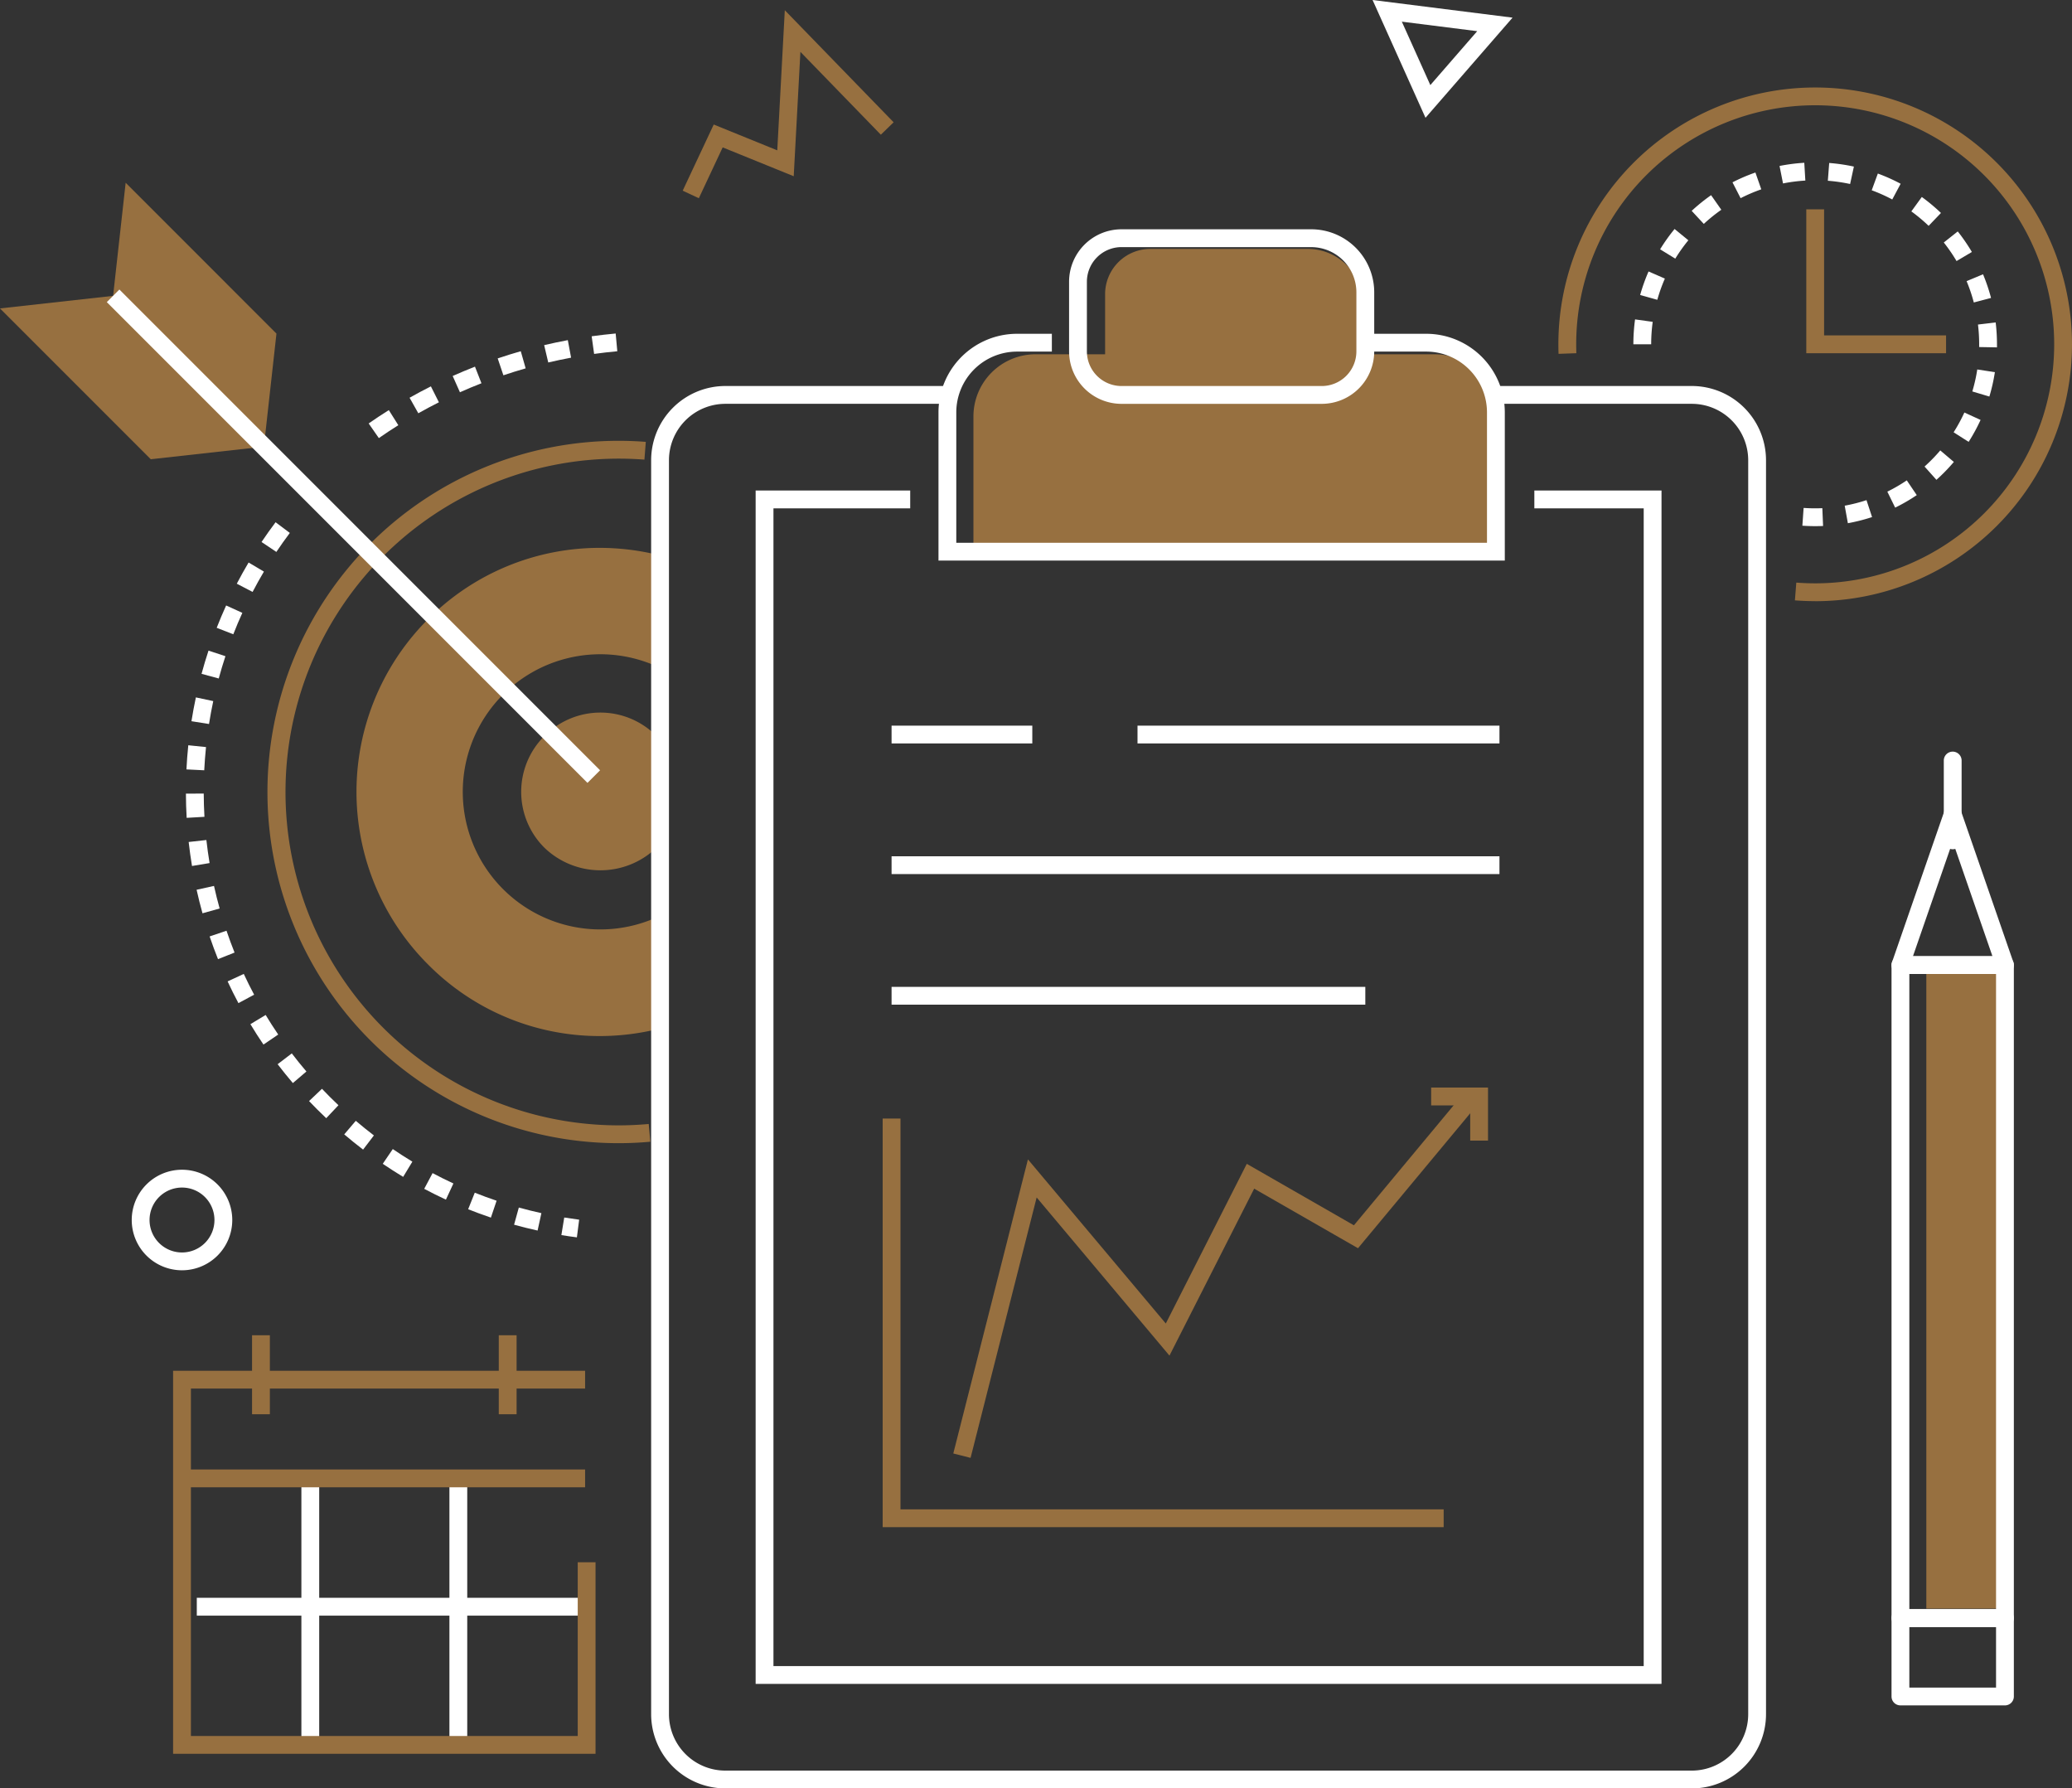 <?xml version="1.0" encoding="UTF-8"?> <svg xmlns="http://www.w3.org/2000/svg" width="348.929" height="301.124" viewBox="0 0 348.929 301.124"><rect x="0" y="0" width="348.929" height="301.124" fill="#333333" stroke="none"/><g id="Insurance" transform="translate(-19.578 -51.953)"><path id="Path_1341" data-name="Path 1341" d="M70.332,301.707h3v44.874h-3Zm24.93,0h3v44.874h-3Z" fill="#fff"></path><path id="Path_1342" data-name="Path 1342" d="M52.719,320.983h64.818v3H52.719Z" fill="#fff"></path><path id="Path_1343" data-name="Path 1343" d="M51.058,299.377H118.11v3H51.058Zm10.965-22.6h3v13.3h-3Zm41.55,0h3v13.3h-3Z" fill="#977040"></path><path id="Path_1344" data-name="Path 1344" d="M119.868,347.25H48.727V282.757H118.11v3H51.727V344.25h65.141V315h3V347.25Z" fill="#977040"></path><path id="Path_1345" data-name="Path 1345" d="M259.635,71.786l-8.911-19.833,23.57,2.97ZM255.65,55.6l4.8,10.68,7.893-9.08Z" fill="#fff"></path><path id="Path_1346" data-name="Path 1346" d="M137.263,85.331l-2.717-1.273,5.225-11.138,10.7,4.345,1.268-23.592,18.326,18.871-2.153,2.09L154.368,60.685l-1.126,20.943L141.279,76.77l-4.016,8.561Z" fill="#977040"></path><path id="Path_1347" data-name="Path 1347" d="M50.227,265.838a8.465,8.465,0,1,1,8.465-8.465A8.465,8.465,0,0,1,50.227,265.838Zm0-13.93a5.465,5.465,0,1,0,5.465,5.465,5.465,5.465,0,0,0-5.465-5.465Z" fill="#fff"></path><path id="Path_1348" data-name="Path 1348" d="M261.255,111.605H249.08v-8.468a9.273,9.273,0,0,0-9.272-9.273H213.3a7.62,7.62,0,0,0-7.62,7.62v10.121H193.976a10.47,10.47,0,0,0-10.47,10.47v21.779h87.75V121.608a10,10,0,0,0-10-10ZM111.273,175.858a13.27,13.27,0,0,0,0,18.844,13.606,13.606,0,0,0,18.741.093v-19.03a13.258,13.258,0,0,0-18.74.093Z" fill="#977040"></path><path id="Path_1349" data-name="Path 1349" d="M91.644,156.229a41.081,41.081,0,0,0,0,58.1A40.635,40.635,0,0,0,120.695,226.4a41.344,41.344,0,0,0,9.32-1.1v-18.82a23.166,23.166,0,1,1,0-42.4V145.3a41.412,41.412,0,0,0-9.32-1.1,40.79,40.79,0,0,0-29.051,12.024Z" fill="#977040"></path><path id="Path_1350" data-name="Path 1350" d="M123.747,244.436a59.131,59.131,0,0,1,0-118.262q2.3,0,4.585.18l-.232,2.99a56.129,56.129,0,1,0-4.353,112.092c1.681,0,3.39-.079,5.076-.233l.273,2.988q-2.668.244-5.349.245Z" fill="#977040"></path><path id="Path_1351" data-name="Path 1351" d="M116.727,260.293q-1.313-.168-2.612-.38l.483-2.96q1.25.2,2.512.365Zm-6.617-1.147q-1.993-.437-3.96-.982l.8-2.89c1.255.347,2.535.665,3.8.943Zm-7.863-2.178q-1.934-.652-3.83-1.41l1.114-2.784c1.2.479,2.437.934,3.675,1.352Zm-7.577-3.026q-1.851-.86-3.654-1.818l1.41-2.648q1.73.921,3.508,1.746Zm-7.2-3.832q-1.746-1.056-3.434-2.2l1.687-2.48q1.62,1.1,3.3,2.117Zm-6.746-4.592q-1.622-1.239-3.177-2.562l1.946-2.285c.989.844,2.016,1.672,3.051,2.462Zm-6.21-5.288q-.768-.726-1.516-1.475-.7-.7-1.374-1.408L73.8,235.28q.65.684,1.319,1.354.719.72,1.455,1.416Zm-5.617-5.914q-1.325-1.553-2.565-3.176l2.385-1.82q1.189,1.556,2.461,3.046Zm-4.95-6.483q-1.15-1.686-2.2-3.434l2.568-1.55q1.012,1.676,2.115,3.295Zm-4.218-6.98q-.961-1.8-1.82-3.655l2.721-1.261q.824,1.776,1.745,3.5Zm-3.437-7.4q-.758-1.894-1.412-3.828l2.842-.96q.629,1.855,1.355,3.675Zm-2.614-7.724q-.549-1.966-.991-3.96l2.93-.648c.283,1.278.6,2.556.95,3.8Zm-1.766-7.964q-.334-2.013-.561-4.041l2.982-.332c.145,1.3.326,2.6.538,3.88Zm-.9-8.107q-.117-2.036-.125-4.077l3-.012c.005,1.295.045,2.614.12,3.917Zm2.964-8.007-3-.15c.067-1.352.172-2.72.31-4.065l2.985.306q-.2,1.951-.3,3.91Zm.807-7.793-2.963-.47c.212-1.337.462-2.687.744-4.01L55.49,170q-.408,1.918-.714,3.855Zm1.636-7.665-2.9-.783q.534-1.97,1.172-3.909l2.85.94q-.614,1.86-1.126,3.752Zm2.452-7.441-2.8-1.092q.743-1.9,1.589-3.76l2.73,1.243q-.811,1.783-1.524,3.609Zm3.244-7.132-2.66-1.387q.945-1.81,1.987-3.567l2.58,1.531q-1,1.685-1.907,3.423Zm4-6.737-2.492-1.67c.75-1.12,1.545-2.24,2.363-3.328l2.4,1.8q-1.177,1.568-2.27,3.2Zm17.259-19.169-1.712-2.463q1.671-1.162,3.394-2.245l1.6,2.54q-1.664,1.045-3.278,2.168Zm6.65-4.178-1.472-2.613q1.772-1,3.59-1.916l1.349,2.68q-1.754.885-3.466,1.85ZM97.032,118l-1.223-2.74q1.859-.828,3.755-1.57l1.092,2.794q-1.83.715-3.624,1.516Zm7.318-2.858-.96-2.842c1.281-.433,2.589-.84,3.887-1.21l.824,2.885C106.848,114.334,105.586,114.727,104.35,115.144Zm7.554-2.157-.688-2.92c1.32-.31,2.66-.592,3.983-.84l.55,2.95C114.471,112.415,113.177,112.687,111.9,112.987Zm7.724-1.441-.412-2.97q2.016-.28,4.044-.467l.273,2.989c-1.3.119-2.617.27-3.9.448Z" fill="#fff"></path><path id="Path_1352" data-name="Path 1352" d="M64.018,127.163,38.624,101.769,40.74,82.723l25.394,25.4-2.116,19.045Z" fill="#977040"></path><path id="Path_1353" data-name="Path 1353" d="M64.018,127.163,38.624,101.769l-19.046,2.116,25.394,25.394,19.046-2.116Z" fill="#977040"></path><path id="Path_1354" data-name="Path 1354" d="M77.6,85h3V199.477h-3Z" transform="translate(-77.412 97.59) rotate(-45)" fill="#fff"></path><path id="Path_1355" data-name="Path 1355" d="M304.479,353.076H141.732a12.512,12.512,0,0,1-12.5-12.5V129.447a12.51,12.51,0,0,1,12.5-12.5H179.12v3H141.732a9.507,9.507,0,0,0-9.5,9.5V340.58a9.508,9.508,0,0,0,9.5,9.5H304.479a9.507,9.507,0,0,0,9.5-9.5V129.447a9.507,9.507,0,0,0-9.5-9.5h-32.99v-3h32.99a12.51,12.51,0,0,1,12.5,12.5V340.58a12.51,12.51,0,0,1-12.5,12.5Z" fill="#fff"></path><path id="Path_1356" data-name="Path 1356" d="M211.137,174.133h60.954v3H211.137Zm-41.416,0h23.7v3h-23.7Zm0,21.993h102.37v3H169.721Zm0,21.992H249.5v3H169.721Z" fill="#fff"></path><path id="Path_1357" data-name="Path 1357" d="M299.381,335.481H146.829V134.546h26.03v3h-23.03V332.481H296.381V137.546H277.965v-3h21.416V335.481Z" fill="#fff"></path><path id="Path_1358" data-name="Path 1358" d="M262.693,309.09H168.221v-68.8h3v65.8h91.472Z" fill="#977040"></path><path id="Path_1359" data-name="Path 1359" d="M183.024,297.422l-2.909-.738,12.57-49.518L215.9,274.8l13.639-26.884,18.038,10.348L265.6,236.592l2.307,1.918-19.637,23.615-17.486-10.031-14.265,28.114-22.365-26.63-11.128,43.844Z" fill="#977040"></path><path id="Path_1360" data-name="Path 1360" d="M272.99,146.343H177.62v-24.96a13.244,13.244,0,0,1,13.229-13.229h5.864v3h-5.864a10.241,10.241,0,0,0-10.23,10.23v21.959h89.37v-21.96a10.241,10.241,0,0,0-10.229-10.229H249.5v-3H259.76a13.244,13.244,0,0,1,13.23,13.23Z" fill="#fff"></path><path id="Path_1361" data-name="Path 1361" d="M242.165,119.951H208.443a8.84,8.84,0,0,1-8.83-8.83V99.39a8.84,8.84,0,0,1,8.83-8.831h31.948A10.618,10.618,0,0,1,251,101.164v9.955a8.841,8.841,0,0,1-8.83,8.831ZM208.443,93.56a5.837,5.837,0,0,0-5.83,5.83v11.73a5.837,5.837,0,0,0,5.83,5.831h33.722a5.838,5.838,0,0,0,5.831-5.83v-9.956a7.614,7.614,0,0,0-7.6-7.6Z" fill="#fff"></path><path id="Path_1362" data-name="Path 1362" d="M270.164,244.007h-3v-5.935h-6.576v-3h9.576Zm73.811-28.278h13.24V322.792h-13.24Z" fill="#977040"></path><path id="Path_1363" data-name="Path 1363" d="M357.215,325.9h-17.6a1.5,1.5,0,0,1-1.5-1.5V214.451a1.5,1.5,0,0,1,1.5-1.5h17.6a1.5,1.5,0,0,1,1.5,1.5V324.4a1.5,1.5,0,0,1-1.5,1.5Zm-16.1-3h14.6V215.951h-14.6Z" fill="#fff"></path><path id="Path_1364" data-name="Path 1364" d="M357.215,339.1h-17.6a1.5,1.5,0,0,1-1.5-1.5V324.4a1.5,1.5,0,0,1,1.5-1.5h17.6a1.5,1.5,0,0,1,1.5,1.5v13.2a1.5,1.5,0,0,1-1.5,1.5Zm-16.1-3h14.6V325.9h-14.6Zm16.1-120.149h-17.6a1.5,1.5,0,0,1-1.417-1.991l8.8-25.4a1.5,1.5,0,0,1,2.834,0l8.8,25.4a1.5,1.5,0,0,1-1.417,1.991Zm-15.488-3h13.382l-6.692-19.318Z" fill="#fff"></path><path id="Path_1365" data-name="Path 1365" d="M348.417,194.947a1.5,1.5,0,0,1-1.5-1.5V180.01a1.5,1.5,0,0,1,3,0v13.437a1.5,1.5,0,0,1-1.5,1.5Z" fill="#fff"></path><path id="Path_1366" data-name="Path 1366" d="M325.26,153.172c-1.145,0-2.294-.045-3.416-.134l.236-2.99c1.044.082,2.114.124,3.18.124a40.247,40.247,0,1,0-40.247-40.247q0,.751.027,1.5l-3,.107q-.029-.8-.029-1.6a43.247,43.247,0,1,1,43.247,43.247Z" fill="#977040"></path><path id="Path_1367" data-name="Path 1367" d="M325.264,140.543c-.73,0-1.457-.025-2.163-.075l.21-2.992a27.9,27.9,0,0,0,3.152.04l.125,3q-.659.027-1.324.028Zm5.5-.494-.535-2.951a27.626,27.626,0,0,0,3.67-.933l.938,2.85A30.436,30.436,0,0,1,330.765,140.049Zm7.965-2.621-1.32-2.694a27.4,27.4,0,0,0,3.276-1.9l1.68,2.486a30.59,30.59,0,0,1-3.636,2.106Zm6.947-4.686-2-2.234a28.016,28.016,0,0,0,2.647-2.717l2.287,1.942a31.018,31.018,0,0,1-2.932,3.01Zm5.427-6.39-2.531-1.612a27.625,27.625,0,0,0,1.811-3.329l2.729,1.248a30.9,30.9,0,0,1-2.01,3.693Zm3.491-7.63-2.873-.86a27.542,27.542,0,0,0,.833-3.7l2.965.457a30.434,30.434,0,0,1-.925,4.1Zm1.28-8.28-3-.055,0-.462a28.038,28.038,0,0,0-.2-3.327l2.979-.353a30.918,30.918,0,0,1,.22,3.68Zm-58.233-.517h-3a31,31,0,0,1,.285-4.194l2.972.412a27.831,27.831,0,0,0-.257,3.782Zm54.33-7.044a27.367,27.367,0,0,0-1.215-3.59l2.77-1.154a30.6,30.6,0,0,1,1.346,3.98Zm-53.3-.45-2.888-.81a30.359,30.359,0,0,1,1.416-3.96l2.748,1.2a27.4,27.4,0,0,0-1.276,3.569Zm50.393-6.523a27.9,27.9,0,0,0-2.148-3.125l2.352-1.863a30.924,30.924,0,0,1,2.378,3.46ZM301.7,95.5l-2.556-1.568a30.783,30.783,0,0,1,2.437-3.423l2.319,1.9a28.025,28.025,0,0,0-2.2,3.089Zm42.664-5.521a27.945,27.945,0,0,0-2.912-2.432l1.762-2.428a31.037,31.037,0,0,1,3.226,2.693ZM306.5,89.654l-2.039-2.2a31.075,31.075,0,0,1,3.27-2.638l1.72,2.457a27.884,27.884,0,0,0-2.95,2.381Zm31.738-4.115a27.473,27.473,0,0,0-3.46-1.549l1.033-2.816a30.405,30.405,0,0,1,3.839,1.719ZM312.7,85.322l-1.368-2.67A30.52,30.52,0,0,1,315.194,81l.986,2.832a27.761,27.761,0,0,0-3.483,1.49Zm18.441-2.388a27.686,27.686,0,0,0-3.751-.546l.229-2.993a30.69,30.69,0,0,1,4.157.607Zm-11.3-.094-.584-2.944a30.886,30.886,0,0,1,4.167-.534l.178,2.994a27.774,27.774,0,0,0-3.76.484Z" fill="#fff"></path><path id="Path_1368" data-name="Path 1368" d="M347.3,111.425H323.76V87.2h3v21.227H347.3v3Z" fill="#977040"></path></g></svg> 